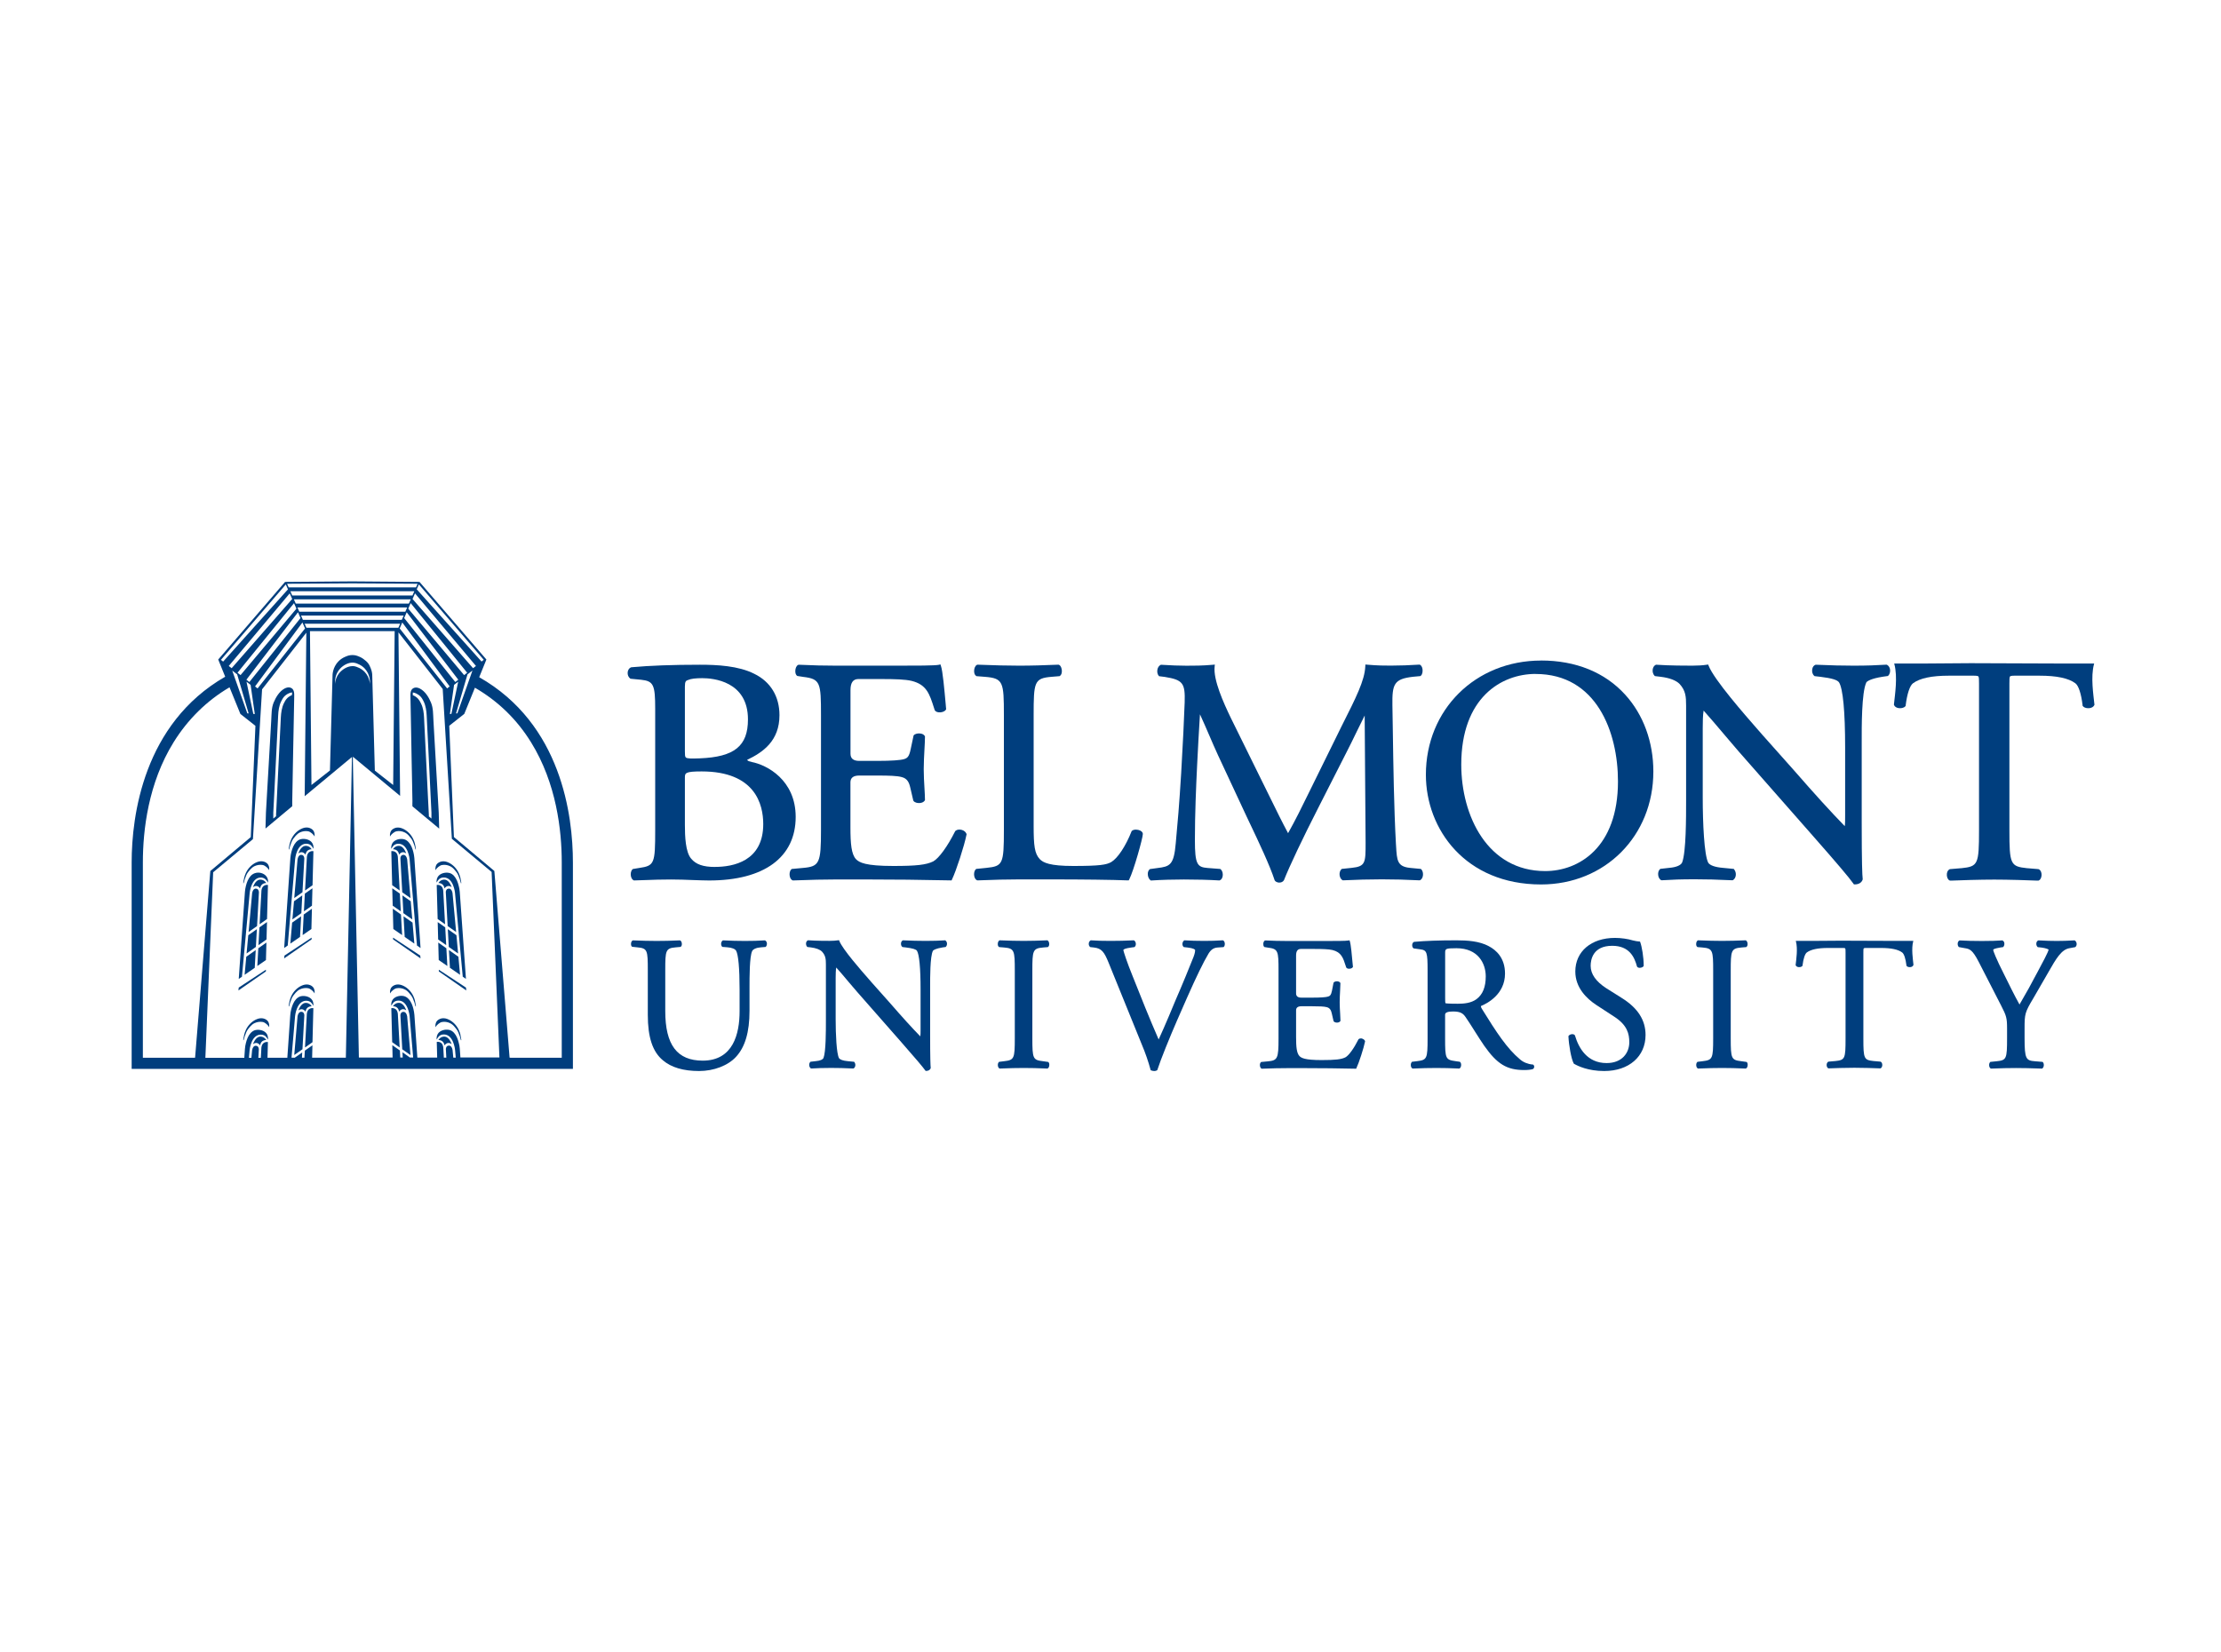 <?xml version="1.0" encoding="UTF-8"?>
<svg id="Artwork" xmlns="http://www.w3.org/2000/svg" viewBox="0 0 430 320">
  <defs>
    <style>
      .cls-1 {
        fill: #003e7e;
        stroke-width: 0px;
      }
    </style>
  </defs>
  <path class="cls-1" d="M56.58,155.16c.02-1.05.04-2.1.06-3.15.03-1.69.06-3.38.09-5.08.04-1.87.07-3.73.11-5.6.03-1.57.06-3.14.09-4.7.01-.53.02-1.05.03-1.58.01-.72.08-1.69-.82-1.91-.34-.08-.72.03-1.03.19-1.02.54-1.7,1.69-2.13,2.72-.44,1.07-.39,2.2-.46,3.33-.07,1.23-.14,2.47-.21,3.7-.1,1.69-.19,3.38-.29,5.06-.1,1.72-.2,3.45-.3,5.17-.08,1.34-.16,2.68-.23,4.03-.03.54-.06,2.57-.09,3.11l5.18-4.32s0-.94,0-.98M56.53,134.35c0,.08,0,.17,0,.25-.05.02-.11.04-.16.07-.33.16-.62.37-.86.64-.24.27-.4.58-.56.9-.4.82-.53,1.81-.58,2.73-.02.42-.04.84-.06,1.26-.07,1.41-.14,2.82-.21,4.23-.09,1.77-.18,3.53-.26,5.3-.08,1.64-.16,3.28-.24,4.92-.05,1.03-.1,2.06-.15,3.08v.34s-.54.45-.54.45v-1.15c.06-1.03.12-2.06.16-3.09l.25-4.92c.09-1.77.17-3.54.26-5.3.07-1.41.14-2.82.21-4.23.02-.42.04-.84.06-1.26.04-.92.17-1.91.58-2.73.16-.32.32-.63.55-.9.24-.27.54-.49.86-.64.11-.05.23-.1.35-.14.03,0,.36-.08.36-.07v.02c0,.08,0,.16,0,.23"/>
  <polygon class="cls-1" points="51.58 182.53 50.01 183.64 49.82 187.07 51.49 185.92 51.58 182.53"/>
  <path class="cls-1" d="M51.88,171.38s-1.28-.27-1.28,1.41l-.34,6.2,1.44-1.02.18-6.59Z"/>
  <path class="cls-1" d="M51.9,170.57c-.06-.67-.48-1.17-1.09-1.42-.78-.33-1.71-.15-2.28.48-.48.53-.75,1.24-.92,1.93-.09.37-.16.75-.19,1.14l-1.2,16.88.62-.43,1.5-16.24s.07-.43.07-.46c.07-.34.16-.69.3-1.01.15-.37.35-.74.64-1.02.29-.29.67-.47,1.09-.48.68-.02,1.16.41,1.45.99v-.34Z"/>
  <polygon class="cls-1" points="47.68 185.28 47.36 188.78 49.35 187.4 49.32 187.4 49.51 183.99 47.68 185.28"/>
  <polygon class="cls-1" points="49.73 179.94 48.07 181.11 47.74 184.65 49.54 183.38 49.73 179.94"/>
  <path class="cls-1" d="M50.12,172.76h0c0-.12-.05-.67-.6-.67,0,0-.52-.08-.7.85l-.69,7.55,1.64-1.15.36-6.58Z"/>
  <polygon class="cls-1" points="51.69 178.56 50.23 179.59 50.04 183.03 51.6 181.93 51.69 178.56"/>
  <polygon class="cls-1" points="51.48 187.79 46.22 191.25 46.16 191.81 51.48 188.12 51.48 187.79"/>
  <path class="cls-1" d="M50.36,172.04c.17-1.11,1.19-1.03,1.19-1.03-.51-.84-1.35-.64-1.35-.64-.81.15-1.22,1.42-1.22,1.42.87-.61,1.37.25,1.37.25"/>
  <path class="cls-1" d="M51.24,166.91c-.42-.18-.94-.15-1.36,0-.13.04-.26.1-.39.16-.84.42-1.51,1.15-1.9,2-.14.3-.24.62-.32.94-.03.15-.06.3-.09.45,0,.05-.11.54-.09.55l.08.03c.14-.52.31-1.1.53-1.59.19-.41.46-.74.76-1.08.24-.27.52-.5.85-.65.48-.22,1.03-.3,1.55-.21.45.08,1.04.6,1.26,1.01v-.45c0-.06-.06-.31-.07-.33-.12-.42-.41-.66-.82-.84"/>
  <path class="cls-1" d="M60.7,164.03c-.02-.25-.09-.51-.22-.73-.41-.71-1.43-.95-2.19-.8-.37.07-.71.31-.96.58-.48.53-.75,1.24-.92,1.93-.09.37-.16.75-.19,1.14l-1.2,17.43.69-.48,1.43-16.74s.07-.43.07-.46c.07-.34.16-.69.3-1.01.15-.37.35-.74.64-1.02.29-.29.67-.47,1.09-.48.49-.01.9.16,1.16.53.08.12.22.32.29.45v-.34Z"/>
  <polygon class="cls-1" points="60.39 175.98 58.8 177.1 58.59 181.09 60.29 179.91 60.39 175.98"/>
  <path class="cls-1" d="M60.68,164.84s-1.28-.27-1.28,1.41l-.34,6.2,1.45-1.02.17-6.59Z"/>
  <polygon class="cls-1" points="60.49 172.02 59.02 173.05 58.84 176.49 60.4 175.39 60.49 172.02"/>
  <polygon class="cls-1" points="58.52 173.4 56.92 174.53 56.61 178.05 58.34 176.84 58.52 173.4"/>
  <polygon class="cls-1" points="56.21 182.74 58.09 181.44 58.3 177.45 56.56 178.67 56.21 182.74"/>
  <path class="cls-1" d="M58.91,166.22h0c0-.12-.05-.67-.6-.67,0,0-.52-.08-.7.85l-.64,7.51,1.59-1.12.36-6.58Z"/>
  <polygon class="cls-1" points="60.33 181.58 55.08 185.05 55.01 185.6 60.33 181.91 60.33 181.58"/>
  <path class="cls-1" d="M59.15,165.5c.17-1.11,1.19-1.03,1.19-1.03-.51-.84-1.35-.64-1.35-.64-.81.15-1.22,1.42-1.22,1.42.87-.61,1.37.25,1.37.25"/>
  <path class="cls-1" d="M58.29,160.53c-.84.41-1.51,1.15-1.9,2-.14.3-.24.61-.32.94-.04.15-.06.3-.09.45,0,.05-.11.54-.09.55l.08.04c.14-.52.31-1.1.53-1.59.19-.41.46-.74.76-1.08.24-.27.52-.5.84-.65.48-.22,1.03-.3,1.55-.21.45.08,1.04.61,1.26,1.01v-.45c0-.06-.06-.31-.07-.33-.12-.42-.41-.66-.82-.84-.42-.18-.94-.15-1.36,0-.13.05-.26.1-.38.16"/>
  <path class="cls-1" d="M50.21,200.77c-.81.15-1.22,1.42-1.22,1.42.87-.61,1.37.25,1.37.25.16-1.11,1.19-1.03,1.19-1.03-.51-.84-1.35-.64-1.35-.64"/>
  <path class="cls-1" d="M51.24,197.31c-.42-.18-.94-.15-1.36,0-.13.04-.26.1-.39.16-.84.42-1.51,1.15-1.9,2-.14.3-.24.61-.32.94-.03.15-.06.3-.09.45,0,.05-.11.54-.09.55l.08.03c.14-.52.31-1.1.53-1.59.19-.41.46-.74.76-1.08.24-.27.52-.5.85-.65.48-.22,1.03-.3,1.55-.21.45.08,1.04.6,1.26,1.01v-.45c0-.06-.06-.31-.07-.33-.12-.42-.41-.66-.82-.84"/>
  <path class="cls-1" d="M59.39,196.65l-.34,6.2,1.45-1.02.17-6.59s-1.28-.27-1.28,1.41"/>
  <path class="cls-1" d="M58.31,195.95s-.52-.08-.7.85l-.64,7.51,1.59-1.12.36-6.58h0c0-.12-.05-.67-.6-.67"/>
  <path class="cls-1" d="M60.35,194.88c-.51-.84-1.35-.64-1.35-.64-.81.15-1.22,1.42-1.22,1.42.87-.61,1.37.25,1.37.25.17-1.11,1.19-1.03,1.19-1.03"/>
  <path class="cls-1" d="M60.03,190.77c-.42-.18-.94-.15-1.36,0-.13.04-.26.1-.39.16-.84.42-1.51,1.15-1.9,2-.14.3-.24.61-.32.94-.03.15-.06.3-.09.45,0,.05-.11.54-.09.55l.08.03c.14-.52.31-1.1.53-1.59.19-.41.46-.74.76-1.08.24-.27.52-.5.85-.65.48-.22,1.03-.3,1.55-.21.45.08,1.04.6,1.26,1.01v-.45c0-.06-.06-.31-.07-.33-.12-.42-.41-.66-.82-.84"/>
  <path class="cls-1" d="M79.5,136.64c.03,1.57.06,3.14.09,4.7.04,1.87.07,3.73.1,5.6.03,1.69.06,3.39.1,5.08.02,1.05.04,2.1.06,3.15,0,.04-.03.96,0,.98l5.18,4.32c-.03-.54-.06-2.57-.09-3.11-.08-1.34-.15-2.68-.23-4.02-.1-1.72-.2-3.45-.3-5.17-.1-1.69-.19-3.38-.29-5.06-.07-1.23-.14-2.47-.21-3.7-.07-1.14-.02-2.26-.46-3.33-.42-1.03-1.11-2.18-2.13-2.72-.3-.16-.68-.27-1.03-.19-.9.22-.83,1.18-.82,1.91,0,.53.02,1.05.03,1.57M79.9,134.1s.33.06.36.07c.12.04.24.08.35.14.33.16.62.37.86.64.24.27.4.58.56.9.4.82.53,1.81.58,2.73.02.42.04.84.06,1.26.07,1.41.14,2.82.21,4.23.09,1.77.18,3.53.26,5.3.08,1.64.16,3.28.24,4.92.05,1.03.1,2.06.15,3.08v1.15s-.5-.42-.5-.42v-.33c-.06-1.03-.11-2.06-.16-3.08l-.24-4.92c-.09-1.77-.17-3.53-.26-5.3-.07-1.41-.14-2.82-.21-4.23-.02-.42-.04-.84-.06-1.26-.04-.92-.17-1.91-.58-2.73-.16-.32-.32-.63-.55-.9-.24-.27-.54-.49-.86-.64-.06-.03-.13-.05-.19-.08,0-.09,0-.19,0-.28,0-.07,0-.15,0-.23v-.02"/>
  <path class="cls-1" d="M90.21,189.57l-1.2-16.88c-.03-.38-.1-.77-.2-1.14-.17-.69-.43-1.4-.91-1.93-.25-.28-.59-.51-.97-.58-.76-.15-1.77.09-2.19.8-.13.22-.2.48-.22.73v.34c.08-.13.22-.34.3-.45.27-.37.67-.55,1.16-.53.42.01.8.19,1.1.48.29.29.49.65.64,1.02.13.33.23.67.3,1.01,0,.02.08.46.07.46l1.5,16.24.62.43Z"/>
  <path class="cls-1" d="M88.31,180.49l-.7-7.55c-.18-.93-.7-.85-.7-.85-.55,0-.6.55-.6.67h0s.36,6.58.36,6.58l1.64,1.15Z"/>
  <polygon class="cls-1" points="89.07 188.78 88.75 185.28 86.92 183.99 87.11 187.4 87.08 187.4 89.07 188.78"/>
  <polygon class="cls-1" points="88.69 184.65 88.37 181.11 86.7 179.94 86.89 183.38 88.69 184.65"/>
  <polygon class="cls-1" points="86.39 183.03 86.2 179.59 84.74 178.57 84.83 181.93 86.39 183.03"/>
  <polygon class="cls-1" points="86.61 187.07 86.42 183.64 84.85 182.53 84.94 185.92 86.61 187.07"/>
  <path class="cls-1" d="M84.55,171.38l.18,6.59,1.44,1.02-.34-6.2c0-1.68-1.27-1.41-1.28-1.41"/>
  <polygon class="cls-1" points="84.96 187.79 84.96 188.12 90.28 191.81 90.21 191.25 84.96 187.79"/>
  <path class="cls-1" d="M86.07,172.04s.51-.86,1.37-.25c0,0-.41-1.27-1.22-1.42,0,0-.83-.2-1.35.64,0,0,1.02-.08,1.19,1.03"/>
  <path class="cls-1" d="M84.37,167.75s-.07.27-.07.33v.45c.21-.41.81-.93,1.26-1.01.52-.1,1.07-.02,1.55.21.33.15.61.38.84.65.3.34.57.66.76,1.08.22.49.4,1.07.53,1.59l.08-.03s-.08-.5-.09-.55c-.03-.15-.06-.3-.09-.45-.07-.32-.18-.64-.32-.94-.39-.85-1.06-1.58-1.9-2-.12-.06-.25-.12-.38-.16-.43-.15-.94-.18-1.36,0-.41.18-.7.42-.82.84"/>
  <path class="cls-1" d="M75.76,164.84l.17,6.59,1.45,1.02-.34-6.2c0-1.68-1.27-1.41-1.28-1.41"/>
  <polygon class="cls-1" points="80.22 182.74 79.87 178.67 78.13 177.45 78.35 181.44 80.22 182.74"/>
  <polygon class="cls-1" points="77.85 181.09 77.63 177.1 76.05 175.98 76.15 179.91 77.85 181.09"/>
  <polygon class="cls-1" points="77.91 173.4 78.1 176.84 79.82 178.05 79.52 174.53 77.91 173.4"/>
  <polygon class="cls-1" points="75.94 172.02 76.03 175.39 77.6 176.49 77.41 173.05 75.94 172.02"/>
  <path class="cls-1" d="M78.12,165.55c-.55,0-.6.55-.6.67h0l.36,6.58,1.59,1.12-.64-7.51c-.19-.93-.7-.85-.7-.85"/>
  <path class="cls-1" d="M80.03,165.02c-.17-.69-.43-1.4-.92-1.93-.25-.28-.59-.51-.96-.58-.76-.15-1.77.09-2.19.8-.13.22-.2.48-.22.73v.34c.08-.13.22-.34.3-.45.27-.37.67-.55,1.16-.53.42.01.8.19,1.09.48.29.29.49.65.64,1.02.13.33.23.67.3,1.01,0,.02.08.46.07.46l1.43,16.74.69.48-1.2-17.43c-.03-.38-.1-.77-.19-1.14"/>
  <polygon class="cls-1" points="76.1 181.58 76.1 181.91 81.42 185.6 81.36 185.05 76.1 181.58"/>
  <path class="cls-1" d="M77.43,163.83s-.83-.2-1.35.64c0,0,1.03-.08,1.19,1.03,0,0,.51-.86,1.37-.25,0,0-.41-1.27-1.22-1.42"/>
  <path class="cls-1" d="M76.77,160.98c.52-.1,1.07-.02,1.55.21.33.15.61.38.84.65.3.34.57.66.76,1.08.22.49.4,1.07.53,1.59l.08-.03s-.08-.5-.09-.55c-.03-.15-.06-.3-.09-.45-.07-.32-.18-.64-.32-.94-.39-.85-1.06-1.58-1.9-2-.12-.06-.25-.12-.38-.16-.43-.15-.94-.18-1.36,0-.41.18-.7.42-.82.84,0,.02-.07.27-.07.33v.45c.22-.41.82-.93,1.26-1.01"/>
  <path class="cls-1" d="M86.07,202.44s.51-.86,1.37-.25c0,0-.41-1.27-1.22-1.42,0,0-.83-.2-1.35.64,0,0,1.02-.08,1.19,1.03"/>
  <path class="cls-1" d="M89.15,200.41c-.07-.32-.18-.64-.32-.94-.39-.85-1.06-1.58-1.9-2-.12-.06-.25-.12-.38-.16-.43-.15-.94-.18-1.36,0-.41.18-.7.42-.82.84,0,.02-.07.27-.07.33v.45c.22-.41.82-.93,1.26-1.01.52-.1,1.07-.02,1.55.21.33.15.61.38.84.65.3.34.57.66.76,1.08.22.49.4,1.07.53,1.59l.08-.03s-.08-.5-.09-.55c-.03-.15-.06-.3-.09-.45"/>
  <path class="cls-1" d="M77.38,202.85l-.34-6.2c0-1.68-1.27-1.41-1.28-1.41l.17,6.59,1.45,1.02Z"/>
  <path class="cls-1" d="M78.12,195.95c-.55,0-.6.55-.6.67h0l.36,6.58,1.59,1.12-.64-7.51c-.19-.93-.7-.85-.7-.85"/>
  <path class="cls-1" d="M77.28,195.9s.51-.86,1.37-.25c0,0-.41-1.27-1.22-1.42,0,0-.83-.2-1.35.64,0,0,1.02-.08,1.19,1.03"/>
  <path class="cls-1" d="M80.36,193.87c-.07-.32-.18-.64-.32-.94-.39-.85-1.06-1.58-1.9-2-.12-.06-.25-.12-.38-.16-.43-.15-.94-.18-1.36,0-.41.18-.7.42-.82.84,0,.02-.07.27-.07.33v.45c.22-.41.82-.93,1.26-1.01.52-.1,1.07-.02,1.55.21.33.15.61.38.84.65.3.34.57.66.76,1.08.22.49.4,1.06.53,1.59l.08-.04s-.08-.5-.09-.55c-.03-.15-.06-.3-.09-.45"/>
  <path class="cls-1" d="M92.78,131.14l1.39-3.42-12.95-15.03-12.94-.1h-.15l-12.94.1-12.94,15.03,1.35,3.33c-15.82,9.09-18.11,26.94-18.11,35.97v39.98h85.43v-39.98c0-9.05-2.2-26.82-18.15-35.88M93.56,128.24l-.09.06.1-.08h0ZM93.66,127.78l-.43.33-12.55-13.99.42-.95,12.56,14.61ZM68.34,121.57h-9.02l-.34-.78h18.49l-.34.78h-8.78ZM76.41,122.22l-.29,29.8-3.55-2.79c-.06-2.1-.5-18.37-.5-18.38,0-.09,0-.18-.01-.27-.02-.23-.06-.45-.12-.68-.08-.32-.22-.61-.35-.91-.16-.37-.41-.69-.7-.95-.36-.32-.74-.61-1.18-.81-.35-.16-.72-.3-1.1-.35-.11-.02-.21-.02-.32-.02-.02,0-.04,0-.07,0-.02,0-.04,0-.06,0-.11,0-.21,0-.32.02-.38.05-.76.19-1.1.35-.44.2-.84.47-1.18.81-.28.28-.52.6-.7.95-.15.29-.27.59-.35.91-.06.22-.1.45-.12.68,0,.09-.01.18-.01.27,0,0-.44,16.18-.5,18.36l-3.58,2.81-.29-29.8h16.39ZM68.31,118.46h-10.36l-.36-.82h21.24l-.36.82h-10.16ZM78.15,119.21l-.36.82h-19.15l-.36-.82h19.87ZM68.31,116.89h-11.05l-.36-.82h22.62l-.36.82h-10.85ZM57.39,117.87l-10.82,12.87-.59-.46,10.94-13.47.47,1.07ZM79.51,116.8l10.94,13.48-.59.46-10.82-12.87.47-1.07ZM68.31,115.32h-11.73l.02.06-.38-.88h23.99l-.38.88.02-.06h-11.53ZM56.57,116l-11.72,13.4-.56-.43,11.8-14.06.48,1.09ZM45.92,130.6l2.22,7.56-.26-.02-2.92-8.28.96.74ZM47.72,132.01l.8.62.81,5.65-.29-.03-1.32-6.24ZM48.28,132.08l-.58-.45,9.99-13.06.49,1.12-9.9,12.39ZM58.55,120.54l.51,1.16-9.19,11.62-.49-.39,9.18-12.39ZM77.88,120.54l9.18,12.39-.49.39-9.19-11.62.51-1.16ZM78.25,119.69l.49-1.12,9.99,13.06-.58.45-9.9-12.39ZM87.91,132.63l.8-.62-1.32,6.24-.29.03.81-5.65ZM90.51,130.6l.96-.75-2.92,8.29-.26.02,2.22-7.56ZM79.87,116l.48-1.09,11.8,14.06-.56.43-11.72-13.4ZM81,113.05,68.22,112.97l12.63.08-.31.7h-24.65l-.31-.7,12.63-.08ZM55.43,113.05,42.88,128.24h0s.09.06.09.06l-.09-.06ZM43.2,128.12l-.43-.33,12.56-14.61.42.95-12.55,13.99ZM37.7,204.82v.02h-10.04v-37.82c0-6.24,1.03-15.34,5.95-23.28,2.72-4.39,6.41-8.05,10.83-10.64l2.1,5.16,2.91,2.3-.9,21.55-7.83,6.57-2.95,36.15h-.08ZM68.12,147.51l-1.16,57.32h-6.53l.06-2.4-1.47,1.03-.08,1.37h-.48l.05-1.02-1.44,1.02h-.63l.69-8.06s.07-.43.07-.45c.07-.35.16-.69.3-1.02.15-.37.35-.74.64-1.02.3-.29.68-.47,1.09-.48.5-.01.9.16,1.16.54.08.12.23.32.29.45v-.34c-.02-.26-.08-.51-.21-.73-.41-.71-1.43-.95-2.19-.8-.37.08-.71.31-.97.59-.48.53-.74,1.24-.92,1.92-.09.37-.16.75-.19,1.14l-.57,8.27h-3.84l.08-3.04s-1.28-.27-1.28,1.41l-.09,1.64h-.48l.09-1.66h0c0-.12-.05-.67-.6-.67,0,0-.52-.08-.7.85l-.14,1.48h-.48l.14-1.52s.07-.43.07-.46c.07-.34.16-.69.3-1.01.15-.37.35-.74.64-1.02.3-.29.68-.47,1.1-.48.49-.01.89.16,1.16.53.08.12.22.32.29.45v-.34c-.02-.25-.08-.51-.21-.73-.41-.71-1.43-.95-2.19-.8-.37.07-.71.31-.96.58-.49.53-.75,1.24-.92,1.93-.09.37-.17.75-.19,1.14l-.12,1.73h-7.54l1.51-35.93,7.7-6.42,1.77-29.01,8.57-10.97-.32,31.67,9.14-7.59v.94ZM65.9,130.09c-.25.26-.46.56-.63.88-.13.27-.24.55-.31.84-.05.21-.09.42-.1.63,0,.04,0,.08,0,.12,0-.34,0-.54,0-.54,0-.08,0-.16.01-.25.02-.21.05-.42.1-.63.07-.29.17-.58.31-.84.16-.33.38-.62.63-.88.58-.6,1.47-1.1,2.33-1.1.07,0,.15,0,.22.01.39.04.76.18,1.1.36.39.19.74.44,1.04.76.25.26.45.56.62.89.13.27.23.55.3.84.05.21.08.41.1.62,0,.08,0,.16,0,.23v.53s0-.07,0-.1c-.02-.21-.05-.42-.1-.62-.07-.29-.17-.57-.3-.84-.16-.32-.37-.62-.62-.88-.3-.31-.65-.57-1.04-.76-.35-.17-.72-.32-1.1-.36-.07,0-.14,0-.22,0-.86,0-1.75.5-2.33,1.1M89.14,204.82l-.12-1.73c-.03-.38-.1-.77-.2-1.14-.17-.69-.43-1.4-.91-1.93-.25-.28-.59-.51-.97-.58-.76-.15-1.77.09-2.19.8-.13.22-.2.48-.22.73v.34c.08-.13.22-.34.3-.45.27-.37.67-.55,1.16-.53.42.01.8.19,1.1.48.29.29.49.65.64,1.02.13.33.23.67.3,1.01,0,.02.08.46.07.46l.14,1.52h-.48l-.14-1.48c-.18-.93-.7-.85-.7-.85-.55,0-.6.55-.6.67h0l.09,1.66h-.48l-.09-1.64c0-1.68-1.26-1.41-1.28-1.41l.08,3.04h-3.84l-.57-8.27c-.03-.38-.1-.76-.19-1.14-.17-.69-.43-1.4-.92-1.92-.25-.28-.59-.51-.97-.59-.76-.15-1.77.09-2.19.8-.13.22-.2.48-.22.73v.34c.08-.13.22-.34.3-.45.27-.38.66-.55,1.16-.54.42.01.8.19,1.09.48.29.29.49.65.64,1.02.13.33.23.67.3,1.02,0,.02.08.45.07.45l.69,8.06h-.63l-1.44-1.02.05,1.02h-.48l-.07-1.37-1.47-1.03.06,2.4h-6.53l-1.16-57.32v-.94l9.14,7.59-.32-31.67,8.57,10.97,1.77,29.01,7.7,6.42,1.51,35.93h-7.55ZM108.77,204.84h-10v-.02h-.11l-2.95-36.15-7.83-6.57-.9-21.55,2.91-2.3,2.06-5.07c4.48,2.6,8.11,6.12,10.86,10.56,4.92,7.94,5.95,17.05,5.95,23.28v37.82Z"/>
  <path class="cls-1" d="M370.46,186.85c-.1-1.05-.44-3.11-.05-4.56l.02-.08h-3.07l-10.96-.04h0l-5.65.04h-3.07l.02.08c.39,1.46.06,3.52-.05,4.56v.06s.02.05.02.05c.09.18.29.3.55.33.23.02.55-.02.72-.22l.04-.05v-.06c.16-1.32.47-2.24.83-2.51.79-.58,2.13-.87,4.09-.87h2.83c.07,0,.14,0,.2,0h.02s.09.01.13.02c.02,0,.04,0,.06.01.03,0,.05.02.07.03,0,0,.01,0,.02.01.08.09.08.38.08.83v16.67c0,3.89-.11,4.13-1.99,4.33h-.03s-1.26.11-1.26.11l-.09.03c-.19.12-.3.37-.29.66.01.22.09.49.3.59l.04.02h.05s.09,0,.15,0h.01s.05,0,.05,0c.82-.03,1.49-.05,2.1-.07.98-.02,1.81-.04,2.68-.04.87,0,1.7.02,2.68.04.61.02,1.28.04,2.1.07h.05s.01,0,.01,0c.05,0,.1,0,.15,0h.05s.05-.02.05-.02c.2-.1.29-.37.3-.59.01-.29-.09-.54-.28-.66l-.09-.03-1.26-.11h-.03c-1.88-.2-2-.44-2-4.33v-16.67c0-.45,0-.74.08-.83,0,0,.01,0,.02-.01.02-.01.04-.02.07-.03.02,0,.04,0,.06-.01.04,0,.08-.01.13-.02h.02c.06,0,.13,0,.21,0h2.83c1.96,0,3.3.28,4.09.87.37.27.67,1.18.83,2.51v.06s.04.05.04.05c.17.2.49.24.72.22.26-.03.46-.15.55-.33l.03-.05v-.06Z"/>
  <path class="cls-1" d="M148.15,182.14l-.05-.03h-.06c-1.3.08-2.3.11-3.84.11-1.38,0-2.74-.04-4.17-.11h-.07s-.05.03-.05.03c-.15.1-.25.29-.29.52-.03.25.03.49.17.65l.05.06,1,.08c.87.07,1.47.31,1.68.67.43.77.67,3.43.67,7.5v4.22c0,4.36-1.24,9.56-7.14,9.56-4.95,0-7.25-3.05-7.25-9.59v-7.93c0-3.83.07-4.25,2.02-4.42l.88-.08.09-.03c.16-.1.24-.32.22-.59-.01-.24-.1-.52-.31-.63l-.04-.02h-.05c-1.81.08-3.01.11-4.5.11s-2.73-.04-4.54-.11h-.05s-.04.02-.04.02c-.21.1-.3.39-.31.63-.01.28.06.49.22.59l1.01.11c1.96.17,2.02.59,2.02,4.42v8.66c0,4.35.93,7.15,2.93,8.8,1.6,1.37,3.95,2.07,6.99,2.07,2.86,0,5.6-1.05,7.15-2.74,1.76-1.89,2.62-4.8,2.62-8.9v-4.5c0-2.08,0-5.94.5-7.06.15-.38.82-.69,1.67-.75l.96-.08.05-.06c.15-.18.22-.45.18-.7-.03-.21-.14-.37-.3-.47"/>
  <path class="cls-1" d="M183.04,182.1h-.06c-1.23.07-2.19.11-3.77.11-1.46,0-2.74-.04-4.32-.11h-.08c-.19.08-.32.26-.36.5-.04.24,0,.57.22.76l.05.04.68.08c1.3.16,1.94.36,2.13.64.45.72.7,3.38.7,7.49v7.85c0,.46,0,.96-.05,1.24-1.64-1.68-3.41-3.63-5.88-6.47l-3.56-4c-.13-.16-.31-.36-.52-.6-1.52-1.73-5.08-5.79-5.72-7.41l-.06-.15-.16.02c-.45.07-1.06.11-1.66.11-.64,0-2.6,0-4.13-.11h-.05s-.05.02-.05.02c-.17.09-.29.26-.33.49-.04.27.04.57.2.74l.05.05.69.08c1,.13,1.75.41,2.15.82.7.77.75,1.46.75,2.51v10.93c0,1.93,0,5.94-.46,7.14-.15.33-.68.55-1.46.62l-1.06.12-.05.05c-.14.14-.22.38-.2.63.02.25.13.47.29.59l.06.04h.07c1.18-.07,2.18-.11,3.8-.11,1.32,0,2.6.03,4.28.11h.07s.06-.04.06-.04c.16-.11.26-.29.29-.5.04-.25-.03-.5-.17-.69l-.05-.07-1.23-.12c-.91-.08-1.52-.29-1.71-.6-.47-.88-.64-4.59-.64-7.5v-8c0-.74.02-1.53.11-2.04.56.61,1.6,1.84,2.52,2.94.61.72,1.18,1.39,1.54,1.8l8.51,9.69c2.83,3.22,4.18,4.82,4.68,5.52l.06.08h.1c.44,0,.77-.2.88-.54v-.04s0-.04,0-.04c-.05-.43-.11-1.89-.11-6.4v-9.26c0-1.88-.02-5.81.53-6.97.07-.15.56-.45,1.9-.67l.58-.08.04-.05c.16-.16.24-.42.21-.68-.03-.24-.14-.43-.32-.54l-.05-.03Z"/>
  <path class="cls-1" d="M201.9,183.49l.97-.08.04-.03c.22-.15.23-.48.22-.62-.01-.24-.11-.53-.31-.64l-.04-.02h-.05c-1.81.07-3.07.11-4.54.11s-2.76-.04-4.61-.11h-.05s-.04.02-.04.02c-.21.11-.3.4-.31.64-.02.29.06.51.22.62l.04.03.97.08c1.99.17,2.06.6,2.06,4.5v13.06c0,3.98-.12,4.23-2.06,4.46l-.98.12-.05.05c-.19.18-.21.5-.18.73.04.25.15.43.3.5l.04.02h.05c1.97-.08,3.17-.11,4.61-.11s2.57.03,4.54.11h.05s.05-.02.05-.02c.21-.11.3-.4.31-.65.02-.29-.06-.51-.22-.61l-1-.14c-1.95-.23-2.06-.48-2.06-4.46v-13.06c0-3.9.07-4.33,2.06-4.5"/>
  <path class="cls-1" d="M236.78,182.1h-.06c-1.25.08-2.38.11-3.55.11-1.43,0-2.81-.04-3.8-.11h-.06s-.05.03-.05.03c-.18.1-.3.33-.33.59-.03.27.06.51.22.65l.04.04.72.08c1.17.13,1.47.39,1.47.5,0,.23-.03.61-.32,1.36-.62,1.58-2.32,5.74-3.41,8.21-.54,1.31-2.13,5.15-3.33,7.74-1.77-4.05-3.39-8.11-5.03-12.25-1.09-2.67-1.71-4.62-1.81-5.06.04-.15.29-.33,1.55-.5l.61-.08.04-.04c.16-.14.25-.38.22-.65-.02-.26-.15-.49-.33-.59l-.05-.03h-.06c-1.68.08-2.93.11-4.43.11s-2.69-.03-3.8-.11h-.06s-.05.03-.05.03c-.19.12-.32.34-.33.6-.02.25.07.49.24.64l.05.04.72.08c1.47.17,1.97.84,2.81,2.89l6.46,15.92c.66,1.55,1.27,3.32,1.68,4.85l.03.1.09.04c.21.08.42.12.62.12.19,0,.37-.05.51-.14l.06-.04.02-.07c.64-2,2.4-6.32,3.81-9.56l1.98-4.51c1.74-3.93,3.11-6.76,4.1-8.41.48-.78.99-1.13,1.75-1.19l1.17-.08.05-.05c.17-.16.21-.47.18-.71-.03-.24-.14-.43-.29-.52l-.05-.03Z"/>
  <path class="cls-1" d="M263.74,201.13c-.25-.07-.5-.04-.68.09l-.06.07c-.87,1.74-1.86,3.11-2.52,3.47-.8.4-1.92.53-4.61.53-3.24,0-3.92-.4-4.29-.78-.54-.57-.65-1.78-.65-3.68v-5.17q0-.79,1.02-.79h2.13c1.34,0,2.26.03,2.78.17.63.16.85.61.99,1.25l.33,1.43.04.08c.17.2.49.25.72.23.26-.02.46-.13.55-.29l.03-.04v-.05c0-.36-.03-.82-.06-1.35-.04-.67-.09-1.43-.09-2.17s.04-1.56.08-2.25c.03-.57.06-1.06.06-1.45v-.05l-.03-.05c-.09-.16-.29-.27-.55-.29-.23-.02-.55.03-.72.23l-.03.04-.3,1.55c-.18.88-.41,1.02-.75,1.13-.4.14-1.52.21-3.05.21h-2.13q-1.02,0-1.02-.83v-7.33q0-1.27.9-1.27h2.64c1.56,0,2.76.04,3.51.21,1.72.43,2.06,1.51,2.58,3.14l.07.22.04.06c.12.14.33.23.59.2.22-.01.51-.09.64-.29l.04-.06-.05-.51c-.15-1.64-.35-3.89-.56-4.48l-.06-.17-.17.04c-.42.1-2.7.1-4.91.1h-6.89c-1.6,0-2.88-.04-4.32-.11h-.05s-.04.02-.04.02c-.21.1-.3.4-.31.64,0,.14,0,.47.22.62l.67.11c2,.24,2.06.66,2.06,4.43v13.21c0,3.85-.18,4.22-2.09,4.39l-1.28.12-.05.05c-.19.19-.21.5-.17.73.04.25.15.43.3.5l.04.02h.05c2.17-.08,3.41-.11,4.98-.11h3.3c3.38,0,6.59.04,9.82.11h.13s.05-.11.05-.11c.49-1.02,1.41-3.86,1.67-5.15v-.06s-.01-.06-.01-.06c-.09-.2-.29-.36-.53-.43"/>
  <path class="cls-1" d="M296.76,206.15h-.06c-.9-.08-1.79-.44-2.42-1-2.54-2.13-4.55-5.22-7.33-9.71-.24-.37-.25-.54-.22-.62,1.17-.48,4.65-2.25,4.65-6.28,0-3.03-1.71-4.56-3.15-5.31-1.82-.99-4.17-1.13-6.22-1.13-3.34,0-5.94.09-8.2.29l-.07.02c-.19.09-.31.3-.33.56-.02.29.08.56.27.69l1.27.18c1.31.16,1.44.54,1.44,4.1v13.17c0,3.91-.12,4.16-2.03,4.39l-.99.12-.05.06c-.19.22-.2.54-.16.77.04.22.15.38.29.46l.04.02h.05c1.78-.08,3.1-.11,4.58-.11s2.63.03,4.36.11h.05s.04-.02.04-.02c.16-.08.28-.29.31-.57.03-.29-.04-.55-.2-.68l-.04-.04-.83-.12c-1.94-.27-2.03-.47-2.03-4.39v-4.62q0-.61,1.53-.61c1.44,0,1.95.37,2.44,1.09.57.82,1.22,1.86,1.86,2.87.65,1.02,1.26,1.99,1.74,2.67,2.5,3.56,4.39,4.71,7.75,4.71.7,0,1.31-.07,1.68-.19l.06-.04c.14-.11.21-.3.19-.48-.02-.17-.13-.31-.27-.37M279.79,184.61c0-.87,0-.98,2.19-.98,4.18,0,5.67,2.94,5.67,5.45,0,2.04-.57,3.48-1.76,4.39-1.07.81-2.52.91-3.66.91-1.81,0-2.3-.07-2.37-.1-.07-.09-.07-.58-.07-1.09v-8.58Z"/>
  <path class="cls-1" d="M313.92,193.22l-2.93-1.84c-2.01-1.3-3.03-2.76-3.03-4.34,0-1.16.41-3.88,4.17-3.88,3.29,0,4.3,2.14,4.8,4l.04.07c.11.14.3.21.55.19.25-.01.55-.12.68-.31l.03-.05v-.06c0-1.62-.35-3.69-.67-4.54l-.05-.13h-.14c-.27,0-.78-.11-1.23-.21-.97-.3-2.3-.49-3.47-.49-4.59,0-7.68,2.62-7.68,6.51,0,3.14,2.2,5.25,4.05,6.47l3.48,2.27c2.56,1.65,2.92,3.36,2.92,4.97,0,2-1.35,4.02-4.39,4.02-3.76,0-5.4-2.89-6.12-5.32l-.03-.06c-.09-.14-.26-.21-.48-.22h-.01c-.24,0-.55.1-.71.32l-.04.06v.07c.07,1.65.54,4.35,1.02,5.22l.03.05.05.03c.72.42,2.72,1.39,5.82,1.39,4.79,0,8.01-2.81,8.01-6.98,0-2.91-1.53-5.27-4.68-7.21"/>
  <path class="cls-1" d="M337.11,183.49l.97-.08.04-.03c.22-.15.23-.48.22-.62-.01-.24-.11-.53-.31-.64l-.04-.02h-.05c-1.81.07-3.07.11-4.54.11s-2.76-.04-4.61-.11h-.05s-.04.02-.04.02c-.21.11-.3.4-.31.64-.02.29.06.51.22.62l.04.03.97.08c1.99.17,2.06.6,2.06,4.5v13.06c0,3.98-.12,4.23-2.06,4.46l-.98.12-.05.05c-.19.18-.21.5-.18.73.04.25.15.43.3.5l.04.02h.05c1.97-.08,3.17-.11,4.61-.11s2.57.03,4.54.11h.05s.05-.02.05-.02c.21-.11.3-.4.31-.65.02-.29-.06-.51-.22-.61l-1-.14c-1.95-.23-2.06-.48-2.06-4.46v-13.06c0-3.9.07-4.33,2.05-4.5"/>
  <path class="cls-1" d="M401.71,182.14l-.05-.03h-.06c-1.33.08-2.34.11-3.4.11s-2.09-.03-3.51-.11h-.05s-.05.02-.05.02c-.18.09-.31.28-.34.51-.04.27.04.55.22.73l.05.05.73.08c.86.11,1.32.33,1.37.39,0,.37-1.31,2.8-2.17,4.4l-.19.35c-.89,1.72-1.93,3.6-3.27,5.89-1-1.79-1.97-3.78-2.92-5.7-.35-.72-.7-1.43-1.05-2.13-.27-.55-1.12-2.46-1.12-2.74,0-.14.23-.27,1.37-.47l.54-.08.04-.04c.18-.18.25-.51.19-.8-.05-.22-.19-.38-.37-.45h-.04s-.04,0-.04,0c-.92.07-2.24.11-3.91.11s-3.03-.04-4.24-.11h-.06s-.05.03-.05.03c-.16.09-.26.26-.3.48-.04.27.02.55.18.73l.04.05,1.1.2c.97.16,1.5.25,2.75,2.68l4.33,8.44c1.03,1.99,1.15,2.45,1.15,4.46v1.87c0,4.01-.11,4.26-2.02,4.46l-1.21.12-.05.05c-.19.19-.21.5-.18.73.04.24.15.43.3.5l.04.02h.05c2.09-.08,3.34-.11,4.8-.11s2.65.03,4.98.11h.05l.04-.02c.15-.08.26-.26.3-.5.04-.23.01-.54-.17-.73l-.05-.05-1.47-.12c-1.74-.13-2.02-.44-2.02-4.46v-1.91c0-2.75.05-3.09,1.7-5.84l2.31-4c.22-.38.44-.75.64-1.11,1.44-2.52,2.48-4.34,4.07-4.58l1.08-.2.04-.03c.17-.14.26-.38.24-.64-.02-.25-.14-.48-.33-.6"/>
  <path class="cls-1" d="M145.51,147.54c-.56-.1-.78-.22-.86-.39,3.13-1.49,6.26-3.72,6.26-8.65,0-3.63-1.73-6.48-4.87-8.01-3.06-1.56-7.23-1.76-10.52-1.76-5.35,0-9.7.16-13.29.49l-.12.04c-.33.16-.55.52-.59.95-.04.47.14.92.47,1.17l.08.06,2.06.2c2.39.26,2.72.95,2.72,5.64v23.44c0,6.58-.15,6.93-3.11,7.37l-1.22.2-.08.08c-.32.32-.36.85-.3,1.24.07.41.25.72.51.85l.08.04h.08c.73-.02,1.44-.05,2.16-.07,1.52-.06,3.08-.11,4.93-.11,1.41,0,2.97.05,4.35.11,1.17.04,2.24.08,3.05.08,10.64,0,16.75-4.49,16.75-12.31,0-7.16-5.59-10.09-8.55-10.64M138.42,167.89c-2.27,0-3.69-.49-4.61-1.61-1.09-1.26-1.21-4.31-1.21-6.5v-9.13c0-.94,0-1.26,3.24-1.26,10.38,0,11.93,6.39,11.93,10.2,0,7.22-5.85,8.29-9.34,8.29M132.77,146.68c-.16-.16-.17-.56-.17-1.2v-12.52c0-1.04.21-1.15.66-1.29.51-.23,1.42-.34,2.7-.34,2.08,0,8.85.57,8.85,7.98,0,5.17-2.62,7.29-9.36,7.55-1.45.05-2.41.08-2.68-.18"/>
  <path class="cls-1" d="M186.18,160.71c-.42-.12-.85-.06-1.15.15l-.11.12c-1.47,2.93-3.13,5.22-4.23,5.83-1.35.67-3.23.89-7.74.89-5.45,0-6.59-.68-7.22-1.31-.9-.96-1.08-2.99-1.08-6.18v-8.7q0-1.32,1.69-1.32h3.58c2.24,0,3.8.05,4.67.3,1.05.26,1.42,1.02,1.66,2.09l.56,2.41.07.14c.29.34.84.42,1.22.38.44-.04.78-.22.94-.49l.04-.08v-.09c0-.61-.05-1.38-.1-2.28-.07-1.13-.14-2.4-.14-3.64,0-1.3.08-2.62.14-3.78.05-.96.1-1.78.1-2.45v-.09l-.04-.08c-.16-.28-.5-.46-.94-.49-.38-.04-.94.04-1.22.38l-.57,2.68c-.3,1.48-.67,1.71-1.25,1.9-.67.22-2.54.35-5.13.35h-3.58q-1.69,0-1.69-1.39v-12.33q0-2.13,1.51-2.13h4.44c2.71,0,4.64.06,5.9.36,2.89.72,3.46,2.53,4.33,5.27l.12.36.06.12c.2.24.56.37,1.01.34.38-.02.86-.16,1.08-.49l.07-.1-.08-.93c-.26-2.89-.58-6.49-.93-7.48l-.1-.29-.3.08c-.7.17-4.54.17-8.24.17h-11.59c-2.37,0-4.41-.05-7.26-.18h-.09s-.08.04-.08.04c-.35.18-.51.68-.53,1.09-.03.49.11.87.37,1.04l1.14.18c3.35.4,3.46,1.11,3.46,7.43v22.2c0,6.47-.29,7.09-3.51,7.37l-2.16.2-.09.09c-.32.32-.36.85-.3,1.24.07.41.25.72.51.85l.08.04h.08c3.71-.13,5.74-.19,8.38-.19h5.55c5.44,0,11,.06,16.52.18h.22s.09-.19.09-.19c.82-1.71,2.37-6.48,2.8-8.65l.02-.11-.04-.1c-.15-.35-.48-.61-.9-.73"/>
  <path class="cls-1" d="M220.75,160.84c-.47-.22-1.21-.27-1.58.04l-.07.05-.03.08c-1.12,2.84-2.66,5.17-3.92,5.93-.93.53-2.22.76-7.36.76-4.54,0-5.8-.63-6.47-1.31-1.02-1.08-1.2-2.62-1.2-6.43v-21.46c0-6.43.11-7.15,3.45-7.43l1.57-.13.07-.05c.27-.18.4-.56.37-1.05-.03-.41-.18-.91-.53-1.08l-.08-.04h-.09c-2.93.12-5.1.19-7.57.19s-4.43-.06-8.01-.19h-.09s-.08.04-.08.04c-.35.18-.51.68-.53,1.08-.03.49.11.87.37,1.05l.07.05,1.63.13c3.58.28,3.69,1,3.69,7.43v22.2c0,6.63-.19,7.04-3.39,7.37l-1.97.2-.09.09c-.32.32-.36.85-.3,1.24.07.41.25.72.51.85l.08.04h.09c3.52-.13,5.45-.19,8.01-.19h5.67c6.76,0,12.35.07,15.34.19h.22s.1-.19.1-.19c.84-1.63,2.63-7.99,2.63-8.79,0-.16-.07-.46-.52-.67"/>
  <path class="cls-1" d="M275.07,168.27l-2.09-.2c-2.46-.26-2.53-1.42-2.69-4.22l-.03-.45c-.38-6.92-.5-15.21-.6-21.88-.03-1.83-.05-3.5-.08-4.94-.06-4.1.3-5.1,4.01-5.52l1.4-.13.08-.06c.36-.29.36-.9.35-1.09,0-.22-.07-.76-.44-1l-.09-.07h-.12c-1.79.12-3.83.19-5.47.19-1.23,0-2.51,0-4.59-.18l-.36-.03-.02.36c-.12,2.74-1.8,6.05-4.57,11.55l-6.34,12.88c-1.3,2.65-2.63,5.38-4.04,7.87-1.17-2.17-2.25-4.39-3.4-6.73l-7.65-15.52c-1.49-3.07-3.44-7.45-3.17-9.99l.04-.41-.41.04c-2.02.18-3.65.18-5.09.18s-2.91-.06-4.85-.18h-.09s-.08.04-.08.04c-.29.15-.5.45-.59.85-.1.46,0,.94.23,1.22l.08.1,1.11.14c3.5.57,3.97,1.18,3.85,4.95-.11,3.04-.35,8.24-.68,13.75-.37,6.1-.68,9.56-1.05,13.56-.36,4.17-1.13,4.46-3.53,4.75l-1.45.2-.08.06c-.22.19-.35.5-.35.88,0,.48.18.94.47,1.18l.1.09h.14c2.02-.13,4.25-.19,6.27-.19,2.41,0,4.78.06,6.83.18h.08s.07-.03.07-.03c.29-.12.48-.42.54-.83.06-.39,0-.96-.39-1.29l-.08-.07-2.45-.19c-2-.16-2.46-.67-2.46-5.4,0-5.06.23-10.39.43-14.48.16-3.18.33-6.46.55-9.88.63,1.36,1.25,2.8,1.85,4.19.55,1.27,1.09,2.53,1.64,3.72l5.55,11.9.75,1.58c1.51,3.17,3.78,7.97,4.66,10.72l.04.08c.22.33.68.4.84.4.41,0,.73-.14.93-.46,1.05-2.67,3.66-8.18,6.65-14.03l5.49-10.8c.53-1.02,1.26-2.51,1.95-3.94.56-1.15,1.14-2.32,1.54-3.12l.18,24.6c0,3.92,0,4.62-2.71,4.9l-1.91.2-.08.08c-.25.25-.37.65-.34,1.07.04.42.22.79.5.99l.1.07h.12c2.37-.12,5.15-.19,7.45-.19s4.79.06,7.26.19h.1s.09-.04.09-.04c.28-.16.47-.49.52-.9.05-.37-.01-.87-.33-1.19l-.09-.09Z"/>
  <path class="cls-1" d="M298.36,127.92c-12.71,0-22.3,9.51-22.3,22.11,0,10.56,7.66,21.25,22.3,21.25,12.4,0,21.74-9.4,21.74-21.87,0-5.73-1.93-11.01-5.45-14.88-3.93-4.33-9.57-6.62-16.3-6.62M297.31,130.52c11.77,0,15.94,11.21,15.94,20.81,0,12.81-7.59,17.36-14.09,17.36-11.16,0-16.25-10.69-16.25-20.63,0-12.95,7.76-17.55,14.4-17.55"/>
  <path class="cls-1" d="M365.58,130.85c.27-.27.4-.71.35-1.15-.04-.4-.24-.74-.54-.92l-.09-.06h-.11c-2.04.12-3.64.19-6.33.19-2.17,0-4.21-.05-7.26-.18h-.07s-.06.02-.06.02c-.32.12-.54.42-.61.84-.09.5.06,1.01.38,1.28l.08.07,1.15.13c2.19.27,3.26.6,3.58,1.08.76,1.2,1.18,5.67,1.18,12.58v13.2c0,.76,0,1.6-.07,2.06-2.75-2.83-5.73-6.1-9.88-10.86l-5.98-6.72c-.23-.27-.54-.61-.9-1.03-2.55-2.91-8.52-9.72-9.59-12.44l-.1-.25-.27.04c-.75.12-1.76.18-2.79.18-1.08,0-4.37,0-6.94-.18h-.09s-.08.03-.08.03c-.29.15-.49.45-.56.84-.08.47.06.97.34,1.25l.08.08,1.16.14c1.68.21,2.93.69,3.61,1.37,1.18,1.29,1.27,2.45,1.27,4.21v18.38c0,3.24.01,9.99-.77,12-.25.54-1.14.92-2.44,1.03l-1.78.2-.09.08c-.25.25-.37.65-.33,1.07.03.43.22.79.5.99l.1.07h.12c2.09-.13,3.73-.19,6.39-.19,2.16,0,4.25.05,7.2.19h.12s.1-.06.1-.06c.26-.19.44-.49.49-.84.07-.42-.04-.85-.29-1.18l-.09-.12-2.07-.2c-1.52-.12-2.54-.48-2.87-.99-.79-1.48-1.07-7.72-1.07-12.61v-13.44c0-1.23.02-2.56.17-3.42.95,1.04,2.7,3.11,4.26,4.95,1.01,1.2,1.95,2.31,2.56,3l14.31,16.28c4.76,5.41,7.04,8.1,7.87,9.28l.1.15h.18c.75,0,1.31-.34,1.5-.91l.02-.07v-.08c-.09-.72-.19-3.18-.19-10.76v-15.57c-.01-3.17-.03-9.77.89-11.72.12-.23.93-.76,3.2-1.11l.98-.14.08-.08Z"/>
  <path class="cls-1" d="M405.49,136.39c-.18-1.78-.75-5.29-.08-7.77l.03-.12s-1.9,0-5.22,0l-18.65-.07h0l-9.62.07c-3.31,0-5.22,0-5.22,0l.03.12c.67,2.48.1,5.99-.08,7.77v.1s.04.09.04.09c.15.31.49.51.94.56.39.04.94-.03,1.23-.37l.06-.08v-.1c.28-2.25.8-3.81,1.42-4.27,1.34-.99,3.62-1.47,6.95-1.47h4.38c.11,0,.22,0,.32,0h.12c.13,0,.25,0,.35.01.01,0,.03,0,.04,0,.08,0,.15.02.22.03.04,0,.08.01.11.02.05.01.09.03.12.05.01,0,.02.02.04.02.13.15.13.65.13,1.41v28.37c0,6.63-.19,7.04-3.4,7.37h-.05s-2.15.18-2.15.18l-.15.05c-.33.2-.51.63-.48,1.12.02.37.16.84.51,1.01l.08.04h.09c.09,0,.16,0,.25,0h.02s.09,0,.09,0c1.39-.05,2.54-.09,3.57-.12,1.68-.04,3.08-.07,4.56-.07,1.48,0,2.89.03,4.56.07,1.03.03,2.18.07,3.57.12h.09s.02,0,.02,0c.09,0,.16,0,.25,0h.09s.08-.04.08-.04c.35-.17.49-.64.51-1.01.02-.5-.16-.92-.48-1.12l-.15-.05-2.15-.18h-.05c-3.2-.34-3.4-.75-3.4-7.37v-28.37c0-.76,0-1.27.13-1.41.01,0,.02-.02.04-.02.03-.02.07-.04.12-.05.03,0,.07-.02.11-.02.07-.01.13-.02.21-.03.01,0,.03,0,.04,0,.11,0,.23-.01.35-.01h.12c.11,0,.21,0,.32,0h4.38c3.33,0,5.61.48,6.95,1.47.62.46,1.13,2.01,1.4,4.27v.1s.08.08.08.08c.29.35.84.41,1.23.37.45-.05.79-.26.94-.56l.04-.09v-.1Z"/>
</svg>
